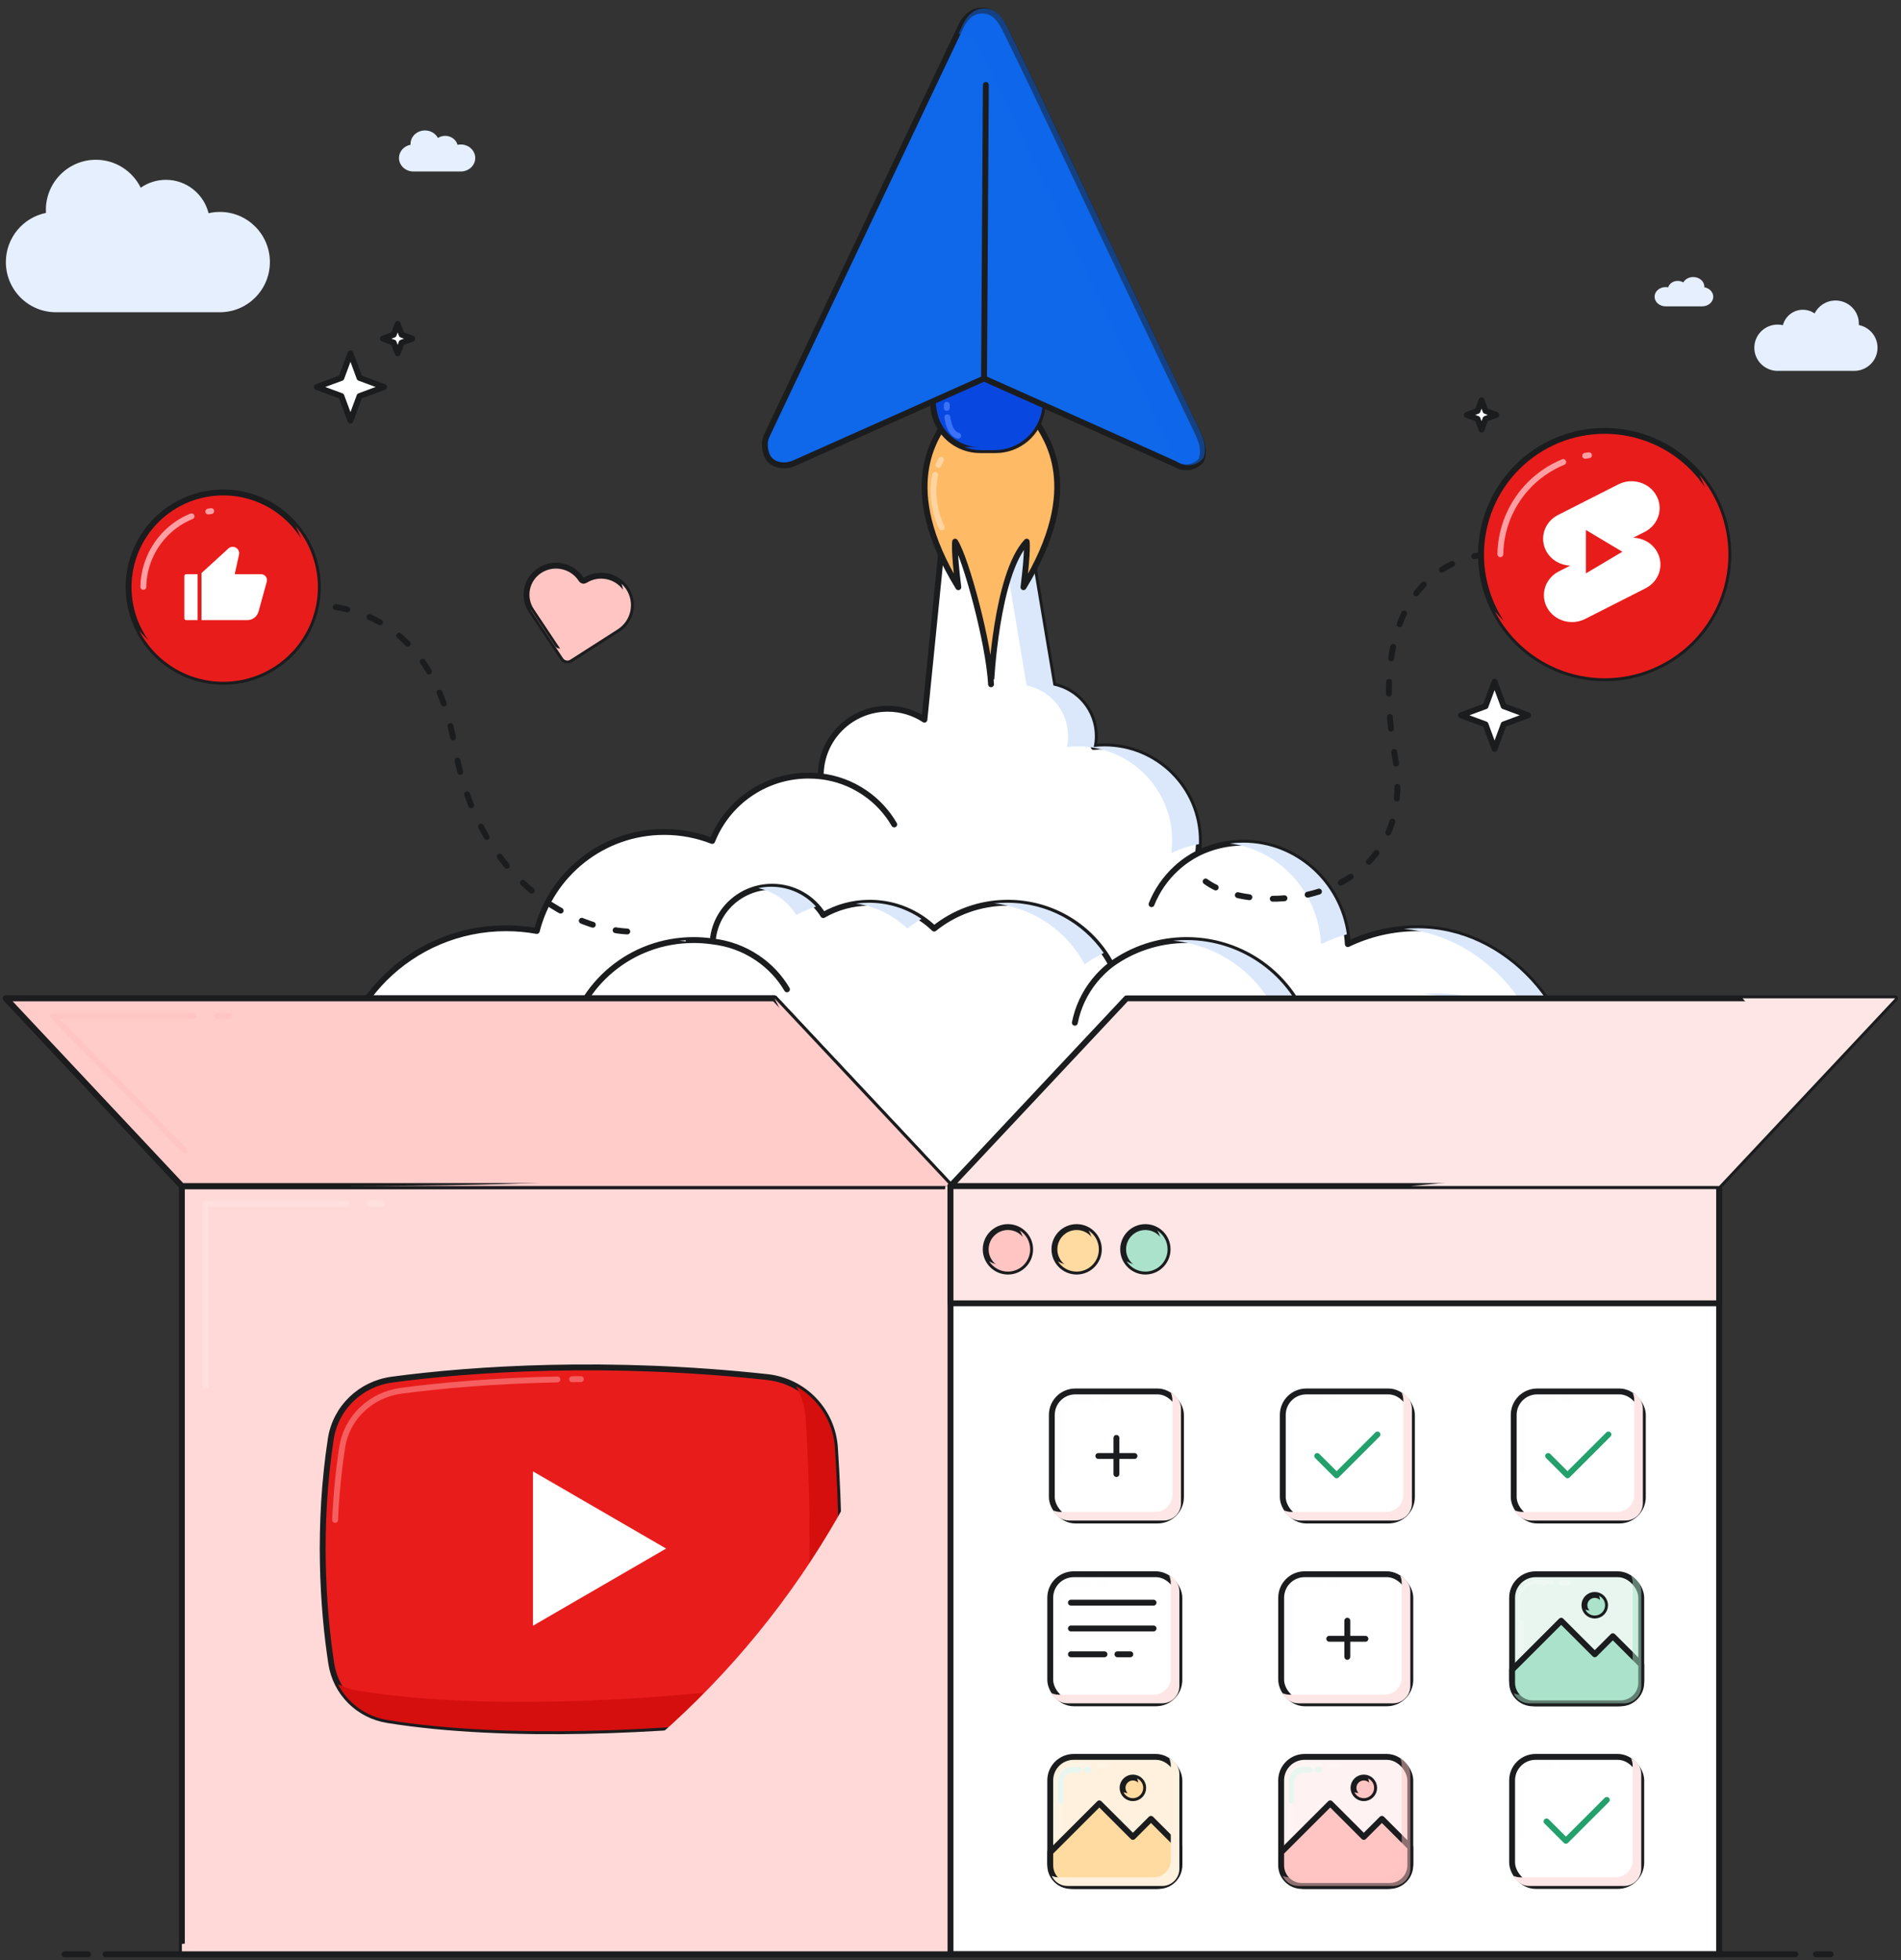 <?xml version="1.0" encoding="UTF-8"?>
<svg xmlns="http://www.w3.org/2000/svg" width="324" height="334" viewBox="0 0 324 334" fill="none">
  <rect x="0" y="0" width="324" height="334" fill="#333333" stroke="none"/>
  <path d="M157.554 122.627L163.243 65.891H171.03L179.538 116.804C183.57 117.617 186.605 121.171 186.605 125.431C186.605 126.066 186.537 126.686 186.409 127.283C187.014 127.214 187.629 127.178 188.252 127.178C197.14 127.178 204.345 134.364 204.345 143.229C204.345 143.957 204.297 144.674 204.202 145.377C206.537 144.229 209.153 143.586 211.916 143.586C221.451 143.586 229.237 151.244 229.716 160.875C233.316 159.141 237.355 158.17 241.621 158.17C256.764 158.17 268.996 172.236 268.996 187.338H162.996H56.996C56.996 171.229 70.091 158.17 86.244 158.17C88.034 158.17 89.786 158.33 91.487 158.637C93.929 148.942 102.727 141.763 113.206 141.763C116.092 141.763 118.85 142.307 121.383 143.298C123.968 136.776 130.346 132.162 137.805 132.162C138.508 132.162 139.201 132.203 139.882 132.283C139.881 132.242 139.881 132.202 139.881 132.161C139.881 125.87 144.994 120.771 151.302 120.771C153.61 120.771 155.758 121.453 157.554 122.627Z" fill="white"></path>
  <path d="M204.202 145.377C204.297 144.674 204.345 143.957 204.345 143.229C204.345 134.364 197.14 127.178 188.252 127.178C187.629 127.178 187.014 127.214 186.409 127.283C186.537 126.686 186.605 126.066 186.605 125.431C186.605 121.171 183.57 117.617 179.538 116.804L171.03 65.891H163.243L157.554 122.627C155.758 121.453 153.61 120.771 151.302 120.771C144.994 120.771 139.881 125.87 139.881 132.161C139.881 132.202 139.881 132.242 139.882 132.283M204.202 145.377C206.537 144.229 209.153 143.586 211.916 143.586C221.451 143.586 229.237 151.244 229.716 160.875C233.316 159.141 237.355 158.17 241.621 158.17C256.764 158.17 268.996 172.236 268.996 187.338H162.996H56.996C56.996 171.229 70.091 158.17 86.244 158.17C88.034 158.17 89.786 158.33 91.487 158.637C93.929 148.942 102.727 141.763 113.206 141.763C116.092 141.763 118.85 142.307 121.383 143.298C123.968 136.776 130.346 132.162 137.805 132.162C138.508 132.162 139.201 132.203 139.882 132.283M204.202 145.377C202.869 146.056 201.606 146.926 200.453 147.989C198.555 149.739 197.157 151.827 196.265 154.074M139.882 132.283C142.486 132.582 145.057 133.499 147.372 135.076C149.507 136.531 151.196 138.392 152.408 140.485" stroke="#1B1C1E" stroke-linecap="round" stroke-linejoin="round"></path>
  <g style="mix-blend-mode:multiply">
    <path d="M166.461 65.891L174.97 116.804C179.001 117.617 182.036 121.171 182.036 125.431C182.036 126.066 181.968 126.686 181.84 127.283C182.445 127.214 183.06 127.178 183.683 127.178C192.571 127.178 199.776 134.364 199.776 143.229C199.776 143.957 199.728 144.674 199.633 145.377C201.1 144.656 202.678 144.134 204.334 143.845C204.341 143.641 204.345 143.435 204.345 143.229C204.345 134.364 197.14 127.178 188.252 127.178C187.629 127.178 187.014 127.214 186.409 127.283C186.537 126.686 186.605 126.066 186.605 125.431C186.605 121.171 183.57 117.617 179.539 116.804L171.03 65.891H166.461Z" fill="#DBE8FC"></path>
    <path d="M209.632 143.734C218.098 144.842 224.707 152.026 225.147 160.875C226.554 160.197 228.029 159.636 229.558 159.204C228.319 150.373 220.893 143.586 211.916 143.586C211.142 143.586 210.38 143.636 209.632 143.734Z" fill="#DBE8FC"></path>
    <path d="M239.259 158.27C253.366 159.553 264.427 172.977 264.427 187.338H268.996C268.996 172.236 256.764 158.17 241.621 158.17C240.825 158.17 240.037 158.204 239.259 158.27Z" fill="#DBE8FC"></path>
  </g>
  <path d="M124.359 163.144C126.697 160.617 130.042 159.035 133.756 159.035C139.212 159.035 143.87 162.448 145.71 167.253" stroke="#1B1C1E"></path>
  <path d="M168.908 116.596V116.593L168.908 116.592C168.917 116.404 169.766 97.897 174.988 92.294C174.988 92.294 175.221 93.787 174.437 100.055C185.02 82.82 178.004 74.385 176.771 72.074H161.002C159.769 74.385 152.753 82.82 163.336 100.055C162.553 93.787 162.785 92.294 162.785 92.294C164.643 95.184 168.563 109.677 168.908 116.596Z" fill="#FFBA66"></path>
  <path d="M168.908 116.596V116.593C168.908 116.596 169.739 97.926 174.988 92.294C174.988 92.294 175.221 93.787 174.437 100.055C185.02 82.82 178.004 74.385 176.771 72.074H161.002C159.769 74.385 152.753 82.82 163.336 100.055C162.553 93.787 162.785 92.294 162.785 92.294C164.643 95.184 168.563 109.677 168.908 116.596ZM168.908 116.596L168.908 116.594M168.908 116.596V116.599L168.908 116.597" stroke="#1B1C1E" stroke-linejoin="round"></path>
  <path d="M160.504 89.87C159.666 88.207 158.544 84.515 159.394 80.915M160.392 78.345C160.229 78.633 160.084 78.925 159.956 79.22" stroke="#FFD4A0" stroke-linecap="round" stroke-linejoin="round"></path>
  <g style="mix-blend-mode:multiply">
    <path d="M162.963 71.121C161.896 73.119 159.892 78.554 162.771 84.308C166.371 91.501 167.97 95.897 168.37 100.293C168.77 95.897 170.369 91.501 173.968 84.308C176.848 78.554 174.844 73.119 173.777 71.121H162.963Z" fill="#FFBA66" fill-opacity="0.5"></path>
  </g>
  <g style="mix-blend-mode:multiply">
    <path d="M164.719 71.119C164.07 72.335 163.21 75.643 164.962 79.145C167.152 83.522 168.126 86.198 168.369 88.873C168.613 86.198 169.586 83.522 171.776 79.145C173.529 75.643 172.669 72.335 172.02 71.119H164.719Z" fill="#FFBA66" fill-opacity="0.5"></path>
  </g>
  <path d="M158.32 64.031H178.418L177.608 69.817C177.056 73.768 173.674 76.707 169.683 76.707H167.056C163.064 76.707 159.682 73.768 159.13 69.817L158.32 64.031Z" fill="#0848E0" stroke="#1B1C1E"></path>
  <g style="mix-blend-mode:multiply">
    <path d="M164.327 76.169C165.24 76.516 166.228 76.705 167.255 76.705L169.484 76.705C173.59 76.705 177.068 73.682 177.637 69.618L178.419 64.029L175.243 64.029L174.536 69.082C173.968 73.145 170.489 76.169 166.384 76.169L164.327 76.169Z" fill="#0848E0"></path>
  </g>
  <path d="M161.376 68.977C161.367 69.139 161.361 69.321 161.36 69.515M163.316 74.24C162.177 73.955 161.663 72.514 161.465 71.104" stroke="#3A72F8" stroke-linecap="round"></path>
  <path d="M167.717 64.499L135.419 78.899C133.586 79.732 131.236 79.258 130.62 77.34C130.231 76.127 130.291 75.08 130.683 74.243C141.73 50.908 152.802 27.582 163.751 4.536C164.365 3.242 165.383 2.061 166.801 1.85C169.95 1.38 170.945 4.274 172.087 6.534C176.996 16.514 181.685 26.629 186.467 36.685C192.19 48.73 197.922 60.801 203.687 72.787C204.569 74.632 205.468 76.342 204.774 78.389C204.271 79.017 203.557 79.44 202.764 79.581C201.972 79.722 201.155 79.572 200.464 79.157C190.159 74.497 178.125 69.148 167.717 64.499Z" fill="#0F67EA"></path>
  <path d="M168.024 14.47L167.717 64.499M167.717 64.499L135.419 78.899C133.586 79.732 131.236 79.258 130.62 77.34C130.231 76.127 130.291 75.08 130.683 74.243C141.73 50.908 152.802 27.582 163.751 4.536C164.365 3.242 165.383 2.061 166.801 1.85C169.95 1.38 170.945 4.274 172.087 6.534C176.996 16.514 181.685 26.629 186.467 36.685C192.19 48.73 197.922 60.801 203.687 72.787C204.569 74.632 205.468 76.342 204.774 78.389C204.271 79.017 203.557 79.44 202.764 79.581C201.972 79.722 201.155 79.572 200.464 79.157C190.159 74.497 178.125 69.148 167.717 64.499Z" stroke="#1B1C1E" stroke-linecap="round" stroke-linejoin="round"></path>
  <g style="mix-blend-mode:screen">
    <path d="M159.161 20.783L158.025 23.16M135.879 69.53L155.186 29.105" stroke="#0F67EA" stroke-opacity="0.8" stroke-linecap="round" stroke-linejoin="round"></path>
  </g>
  <g style="mix-blend-mode:multiply">
    <path d="M163.357 5.759C165.792 5.673 166.813 7.782 167.764 9.747C167.886 10 168.007 10.249 168.13 10.492C171.571 17.489 174.905 24.553 178.238 31.616C179.659 34.627 181.08 37.638 182.509 40.643L183.306 42.319C188.764 53.808 194.231 65.315 199.729 76.745C199.769 76.827 199.808 76.909 199.847 76.991C200.126 77.572 200.399 78.141 200.616 78.715C200.684 78.745 200.751 78.776 200.818 78.806C201.509 79.221 202.326 79.371 203.118 79.23C203.91 79.089 204.625 78.666 205.128 78.039C205.79 76.082 205 74.434 204.159 72.682C204.12 72.6 204.08 72.518 204.041 72.436C198.543 61.006 193.076 49.5 187.618 38.011L186.821 36.334C185.392 33.329 183.971 30.318 182.55 27.308C179.217 20.244 175.883 13.181 172.441 6.184C172.319 5.941 172.198 5.691 172.075 5.439C171.06 3.341 169.966 1.079 167.155 1.499C165.737 1.71 164.719 2.891 164.104 4.185C163.855 4.71 163.606 5.234 163.357 5.759Z" fill="#0F67EA" fill-opacity="0.5"></path>
  </g>
  <path d="M131.608 151.098C126.228 151.098 121.821 155.214 121.471 160.421C120.409 160.264 119.323 160.182 118.217 160.182C107.561 160.182 98.7 167.737 96.863 177.698C92.004 174.115 85.971 171.992 79.431 171.992C66.765 171.992 55.99 179.955 51.996 191.069L162.496 205.059L272.996 191.069C269.889 178.555 258.175 171.118 244.496 171.118C236.215 171.118 228.982 172.67 223.685 178.134C222.031 167.958 213.065 160.182 202.255 160.182C197.441 160.182 192.993 161.724 189.395 164.333C186.083 158.088 179.438 153.823 171.78 153.823C167.011 153.823 162.637 155.476 159.214 158.231C156.382 155.504 152.506 153.823 148.231 153.823C145.341 153.823 142.634 154.591 140.309 155.931C138.531 153.034 135.298 151.098 131.608 151.098Z" fill="white"></path>
  <path d="M121.471 160.421C121.821 155.214 126.228 151.098 131.608 151.098C135.298 151.098 138.531 153.034 140.309 155.931C142.634 154.591 145.341 153.823 148.231 153.823C152.506 153.823 156.382 155.504 159.214 158.231C162.637 155.476 167.011 153.823 171.78 153.823C179.438 153.823 186.083 158.088 189.395 164.333M121.471 160.421C120.409 160.264 119.323 160.182 118.217 160.182C107.561 160.182 98.7 167.737 96.863 177.698C92.004 174.115 85.971 171.992 79.431 171.992C66.765 171.992 55.99 179.955 51.996 191.069L162.496 205.059L272.996 191.069C269.889 178.555 258.175 171.118 244.496 171.118C236.215 171.118 228.982 172.67 223.685 178.134C222.031 167.958 213.065 160.182 202.255 160.182C197.441 160.182 192.993 161.724 189.395 164.333M121.471 160.421C124.103 160.718 126.702 161.631 129.041 163.2C131.198 164.647 132.906 166.499 134.13 168.581M189.395 164.333C188.376 165.114 187.432 166.024 186.589 167.06C184.82 169.235 183.696 171.714 183.193 174.273" stroke="#1B1C1E" stroke-linecap="round" stroke-linejoin="round"></path>
  <g style="mix-blend-mode:multiply">
    <path d="M116.885 160.212C116.529 160.23 116.176 160.257 115.825 160.292C116.175 160.327 116.523 160.37 116.869 160.421C116.873 160.351 116.879 160.281 116.885 160.212Z" fill="#DBE8FC"></path>
    <path d="M92.823 175.304C88.761 173.189 84.129 171.992 79.212 171.992C78.466 171.992 77.727 172.019 76.996 172.073C82.688 172.494 87.922 174.523 92.233 177.698C92.383 176.883 92.581 176.084 92.823 175.304Z" fill="#DBE8FC"></path>
    <path d="M268.565 191.069H272.996C269.885 178.555 258.398 169.266 244.704 169.266C243.958 169.266 243.22 169.294 242.488 169.348C255.192 170.287 265.623 179.236 268.565 191.069Z" fill="#DBE8FC"></path>
    <path d="M222.851 174.95C220.027 166.38 211.837 160.182 202.175 160.182C201.427 160.182 200.688 160.219 199.959 160.292C209.771 161.268 217.656 168.661 219.198 178.134C220.322 176.976 221.544 175.91 222.851 174.95Z" fill="#DBE8FC"></path>
    <path d="M188.116 162.387C184.541 157.219 178.507 153.823 171.665 153.823C170.916 153.823 170.177 153.864 169.45 153.943C176.169 154.675 181.877 158.698 184.869 164.333C185.887 163.596 186.973 162.944 188.116 162.387Z" fill="#DBE8FC"></path>
    <path d="M157.05 156.577C154.508 154.841 151.42 153.823 148.09 153.823C147.338 153.823 146.598 153.875 145.874 153.975C149.27 154.446 152.317 155.983 154.654 158.231C155.408 157.624 156.209 157.071 157.05 156.577Z" fill="#DBE8FC"></path>
    <path d="M139.082 154.488C137.899 154.842 136.774 155.328 135.728 155.931C134.314 153.631 131.982 151.936 129.232 151.336C129.946 151.18 130.687 151.098 131.448 151.098C134.488 151.098 137.218 152.409 139.082 154.488Z" fill="#DBE8FC"></path>
  </g>
  <path d="M106.91 158.722C98.854 158.331 81.686 151.438 77.46 126.992C73.235 102.546 54.992 101.544 46.399 104.098" stroke="#1B1C1E" stroke-linecap="round" stroke-linejoin="round" stroke-dasharray="2 4"></path>
  <path d="M59.731 60.215L61.279 64.395L65.462 65.942L61.279 67.488L59.731 71.668L58.183 67.488L54 65.942L58.183 64.395L59.731 60.215Z" fill="white" stroke="#1B1C1E" stroke-linecap="round" stroke-linejoin="round"></path>
  <path d="M254.731 116.158L256.279 120.338L260.462 121.885L256.279 123.432L254.731 127.612L253.183 123.432L249 121.885L253.183 120.338L254.731 116.158Z" fill="white" stroke="#1B1C1E" stroke-linecap="round" stroke-linejoin="round"></path>
  <path d="M67.777 55.201L68.454 57.03L70.284 57.707L68.454 58.383L67.777 60.212L67.1 58.383L65.269 57.707L67.1 57.03L67.777 55.201Z" fill="white" stroke="#1B1C1E" stroke-linecap="round" stroke-linejoin="round"></path>
  <path d="M252.508 68.193L251.831 70.022L250.001 70.699L251.831 71.376L252.508 73.204L253.186 71.376L255.016 70.699L253.186 70.022L252.508 68.193Z" fill="white" stroke="#1B1C1E" stroke-linecap="round" stroke-linejoin="round"></path>
  <path d="M205.485 150.202C214.186 156.597 242.052 153.941 237.723 128.768C231.763 94.116 254.225 94.388 254.225 94.388" stroke="#1B1C1E" stroke-linecap="round" stroke-linejoin="round" stroke-dasharray="2 4"></path>
  <rect x="31" y="202.096" width="131" height="130.906" fill="#FFD9D8" stroke="#1B1C1E" stroke-linejoin="round"></rect>
  <path d="M130.753 234.649C103.629 231.708 80.504 233.238 66.797 235.087C61.449 235.808 57.194 239.868 56.376 245.202C54.104 260.015 55.014 274.081 56.463 283.471C57.233 288.456 61.093 292.298 66.073 293.097C86.679 296.406 113.632 294.8 131.312 292.792C137.332 292.108 142.077 287.408 142.508 281.364C143.343 269.657 142.955 256.563 142.306 246.694C141.891 240.387 137.037 235.33 130.753 234.649Z" fill="#E91C1C" stroke="#1B1C1E" stroke-linecap="round" stroke-linejoin="round"></path>
  <path d="M99.001 235.004C98.498 235.007 97.998 235.011 97.501 235.016M95.001 235.054C84.221 235.268 75.112 236.087 68.369 236.985C63.215 237.671 59.115 241.531 58.327 246.604C57.67 250.834 57.289 255 57.115 259" stroke="#F55F5F" stroke-linecap="round" stroke-linejoin="round"></path>
  <g style="mix-blend-mode:multiply">
    <path fill-rule="evenodd" clip-rule="evenodd" d="M57.586 286.962C58.658 287.51 59.83 287.899 61.072 288.098C81.679 291.407 108.632 289.801 126.311 287.793C132.331 287.109 137.076 282.409 137.507 276.365C138.343 264.658 137.954 251.564 137.305 241.695C137.175 239.714 136.607 237.856 135.694 236.219C139.437 238.306 142.009 242.18 142.305 246.695C142.954 256.564 143.343 269.658 142.507 281.365C142.076 287.409 137.331 292.109 131.311 292.793C113.632 294.801 86.679 296.407 66.072 293.098C62.335 292.498 59.229 290.185 57.586 286.962Z" fill="#D50E0E"></path>
  </g>
  <path d="M90.834 250.715V277.024L113.532 263.87L90.834 250.715Z" fill="white"></path>
  <path d="M1 170.119H132L162 202.096H31L1 170.119Z" fill="#D9D9D9" stroke="#1B1C1E" stroke-linejoin="round"></path>
  <path d="M1 170.119H132L162 202.096H31L1 170.119Z" fill="#FFC5C3" stroke="#1B1C1E" stroke-linejoin="round"></path>
  <path d="M1 170.119H132L162 202.096H31L1 170.119Z" fill="#FFCCCA" stroke="#1B1C1E" stroke-linejoin="round"></path>
  <path d="M31.5 196.101L9 173.117H33M39 173.117H37" stroke="#FFC5C3" stroke-linecap="round" stroke-linejoin="round"></path>
  <g style="mix-blend-mode:multiply">
    <path d="M31 331.244V333.004H162V202.098H161.133C153.701 270.233 99.322 324.276 31 331.244Z" fill="#FFD9D8"></path>
  </g>
  <path d="M35 236.074V205.096H59M65 205.096H63" stroke="#FFE0DF" stroke-linecap="round" stroke-linejoin="round"></path>
  <g style="mix-blend-mode:multiply">
    <path d="M59.352 202.096H162.001L132.001 170.12L131.999 170.119C147.343 199.468 121.486 201.934 59.352 202.096Z" fill="#FFCCCA"></path>
  </g>
  <rect width="131" height="130.906" transform="matrix(-1 0 0 1 293 202.096)" fill="white" stroke="#1B1C1E" stroke-linejoin="round"></rect>
  <rect width="131" height="19.986" transform="matrix(-1 0 0 1 293 202.096)" fill="#FFE6E6" stroke="#1B1C1E" stroke-linejoin="round"></rect>
  <ellipse cx="171.788" cy="212.883" rx="3.788" ry="3.793" fill="#FFC5C3" stroke="#1B1C1E"></ellipse>
  <g style="mix-blend-mode:overlay">
    <path d="M169.164 212.974C169.164 211.985 169.691 211.12 170.48 210.644M171.878 210.256C171.829 210.256 171.779 210.257 171.73 210.26" stroke="#FFC5C3" stroke-linecap="round"></path>
  </g>
  <g style="mix-blend-mode:color-burn">
    <path d="M170.624 215.512C172.716 215.512 174.412 213.814 174.412 211.719C174.412 210.97 174.195 210.272 173.821 209.684C174.875 210.357 175.575 211.539 175.575 212.884C175.575 214.979 173.879 216.678 171.787 216.678C170.443 216.678 169.262 215.977 168.59 214.92C169.177 215.295 169.875 215.512 170.624 215.512Z" fill="#FFC5C3"></path>
  </g>
  <ellipse cx="183.499" cy="212.883" rx="3.788" ry="3.793" fill="#FFDAA1" stroke="#1B1C1E"></ellipse>
  <g style="mix-blend-mode:overlay">
    <path d="M180.875 212.974C180.875 211.985 181.402 211.12 182.19 210.644M183.589 210.256C183.54 210.256 183.49 210.257 183.441 210.26" stroke="#FFDAA1" stroke-linecap="round"></path>
  </g>
  <g style="mix-blend-mode:color-burn">
    <path d="M182.335 215.512C184.427 215.512 186.123 213.814 186.123 211.719C186.123 210.97 185.906 210.272 185.532 209.684C186.586 210.357 187.286 211.539 187.286 212.884C187.286 214.979 185.59 216.678 183.498 216.678C182.154 216.678 180.973 215.977 180.301 214.92C180.888 215.295 181.586 215.512 182.335 215.512Z" fill="#FFDAA1"></path>
  </g>
  <ellipse cx="195.214" cy="212.883" rx="3.788" ry="3.793" fill="#AAE2CB" stroke="#1B1C1E"></ellipse>
  <g style="mix-blend-mode:overlay">
    <path d="M192.59 212.974C192.59 211.985 193.117 211.12 193.905 210.644M195.304 210.256C195.255 210.256 195.205 210.257 195.156 210.26" stroke="#AAE2CB" stroke-linecap="round"></path>
  </g>
  <g style="mix-blend-mode:color-burn">
    <path d="M194.05 215.512C196.142 215.512 197.838 213.814 197.838 211.719C197.838 210.97 197.621 210.272 197.246 209.684C198.301 210.357 199.001 211.539 199.001 212.884C199.001 214.979 197.305 216.678 195.213 216.678C193.869 216.678 192.688 215.977 192.016 214.92C192.603 215.295 193.301 215.512 194.05 215.512Z" fill="#AAE2CB"></path>
  </g>
  <path d="M323 170.117H192L162 202.094H293L323 170.117Z" fill="#FFE6E6" stroke="#1B1C1E" stroke-linejoin="round"></path>
  <g style="mix-blend-mode:multiply">
    <path fill-rule="evenodd" clip-rule="evenodd" d="M297.001 170.117C304.834 178.445 304.501 196.498 240.501 202.094L293 202.094L323 170.117H297.001Z" fill="#FFE6E6"></path>
  </g>
  <path fill-rule="evenodd" clip-rule="evenodd" d="M264.703 272.897C263.385 273.074 262.351 274.092 262.173 275.384C262.13 275.701 262.13 280.514 262.173 280.83C262.261 281.47 262.55 282.042 263.016 282.497C263.48 282.95 264.07 283.234 264.724 283.319C265.048 283.362 269.98 283.362 270.304 283.319C271.638 283.145 272.676 282.132 272.855 280.83C272.898 280.514 272.898 275.701 272.855 275.384C272.676 274.082 271.638 273.069 270.304 272.895C269.993 272.854 265.005 272.856 264.703 272.897ZM270.077 273.808C270.591 273.855 271.011 274.048 271.356 274.394C271.692 274.732 271.872 275.12 271.92 275.605C271.948 275.899 271.948 280.315 271.92 280.609C271.872 281.095 271.692 281.482 271.356 281.82C271.011 282.166 270.591 282.359 270.077 282.407C269.776 282.435 265.251 282.435 264.95 282.407C264.437 282.359 264.017 282.166 263.672 281.82C263.336 281.482 263.156 281.095 263.108 280.609C263.08 280.315 263.08 275.899 263.108 275.605C263.157 275.105 263.355 274.694 263.709 274.358C264.043 274.041 264.458 273.852 264.912 273.809C265.178 273.784 269.808 273.783 270.077 273.808ZM270.143 274.669C269.986 274.728 269.841 274.864 269.768 275.019C269.566 275.454 269.875 275.948 270.366 275.974C270.602 275.987 270.844 275.869 270.974 275.676C271.059 275.552 271.089 275.446 271.087 275.276C271.083 274.82 270.589 274.502 270.143 274.669ZM267.136 275.436C266.529 275.519 265.998 275.777 265.562 276.202C265.093 276.66 264.833 277.201 264.762 277.867C264.695 278.505 264.902 279.215 265.308 279.735C265.431 279.892 265.685 280.14 265.846 280.26C266.378 280.656 267.106 280.859 267.76 280.792C268.442 280.724 268.996 280.47 269.466 280.012C269.935 279.554 270.195 279.013 270.265 278.348C270.321 277.823 270.19 277.237 269.912 276.766C269.35 275.812 268.248 275.284 267.136 275.436ZM267.934 276.388C268.586 276.54 269.12 277.061 269.275 277.698C269.333 277.935 269.333 278.279 269.275 278.517C269.151 279.024 268.788 279.465 268.304 279.694C268.041 279.818 267.817 279.868 267.514 279.868C267.211 279.868 266.987 279.818 266.724 279.694C266.24 279.465 265.876 279.024 265.752 278.517C265.694 278.279 265.694 277.935 265.752 277.698C265.907 277.066 266.439 276.543 267.084 276.389C267.32 276.333 267.694 276.332 267.934 276.388Z" fill="white"></path>
  <g style="mix-blend-mode:overlay">
    <path d="M266.071 268.219H264.935M257.738 280.393V271.219C257.738 269.562 259.081 268.219 260.738 268.219H263.041" stroke="#FBFBFB" stroke-opacity="0.3" stroke-linecap="round" stroke-linejoin="round"></path>
  </g>
  <rect x="257.719" y="268.25" width="22.011" height="21.995" rx="4" fill="#E9F6F0" stroke="#1B1C1E"></rect>
  <path d="M261.24 290.245H276.208C278.153 290.245 279.729 288.669 279.729 286.726V283.646L274.887 278.807L271.806 281.887L266.083 276.168L257.719 284.526V286.726C257.719 288.669 259.295 290.245 261.24 290.245Z" fill="#AAE2CB" stroke="#1B1C1E" stroke-linejoin="round"></path>
  <g style="mix-blend-mode:overlay">
    <path d="M267.258 269.715H266.158M259.188 281.445V272.715C259.188 271.058 260.531 269.715 262.188 269.715H264.323" stroke="#FBFBFB" stroke-opacity="0.3" stroke-linecap="round" stroke-linejoin="round"></path>
  </g>
  <g style="mix-blend-mode:multiply">
    <path d="M257.977 288.518C258.437 289.536 259.462 290.244 260.652 290.244H276.793C278.414 290.244 279.728 288.931 279.728 287.311V271.181C279.728 269.992 279.019 268.968 278.001 268.508C278.168 268.876 278.26 269.285 278.26 269.715V285.845C278.26 287.464 276.947 288.777 275.326 288.777H259.185C258.754 288.777 258.345 288.685 257.977 288.518Z" fill="#AAE2CB" fill-opacity="0.5"></path>
  </g>
  <ellipse cx="271.804" cy="273.529" rx="1.761" ry="1.76" fill="#AAE2CB" stroke="#1B1C1E"></ellipse>
  <g style="mix-blend-mode:multiply">
    <path d="M270.924 274.408C271.897 274.408 272.685 273.62 272.685 272.648C272.685 272.39 272.629 272.145 272.529 271.924C273.14 272.2 273.565 272.814 273.565 273.528C273.565 274.5 272.777 275.288 271.804 275.288C271.09 275.288 270.476 274.863 270.199 274.252C270.42 274.352 270.666 274.408 270.924 274.408Z" fill="#AAE2CB"></path>
  </g>
  <g style="mix-blend-mode:overlay">
    <path d="M264.323 270.447H263.883M259.48 275.726V272.447C259.48 271.343 260.376 270.447 261.48 270.447H262.562" stroke="#E9F6F0" stroke-linecap="round" stroke-linejoin="round"></path>
  </g>
  <rect x="218.355" y="299.369" width="22.011" height="21.995" rx="4" fill="#FFF2F2" stroke="#1B1C1E"></rect>
  <path d="M221.877 321.364H236.844C238.789 321.364 240.366 319.788 240.366 317.845V314.765L235.524 309.926L232.442 313.006L226.72 307.287L218.355 315.645V317.845C218.355 319.788 219.932 321.364 221.877 321.364Z" fill="#FFC5C3" stroke="#1B1C1E" stroke-linejoin="round"></path>
  <g style="mix-blend-mode:overlay">
    <path d="M227.891 300.834H226.79M219.82 312.565V303.834C219.82 302.177 221.163 300.834 222.82 300.834H224.956" stroke="#FBFBFB" stroke-opacity="0.3" stroke-linecap="round" stroke-linejoin="round"></path>
  </g>
  <g style="mix-blend-mode:multiply">
    <path d="M218.617 319.639C219.078 320.657 220.102 321.365 221.293 321.365H237.434C239.055 321.365 240.368 320.052 240.368 318.432V302.302C240.368 301.113 239.66 300.089 238.642 299.629C238.808 299.997 238.901 300.406 238.901 300.836V316.966C238.901 318.585 237.587 319.898 235.966 319.898H219.825C219.395 319.898 218.986 319.806 218.617 319.639Z" fill="#FFC5C3" fill-opacity="0.5"></path>
  </g>
  <ellipse cx="232.444" cy="304.648" rx="1.761" ry="1.76" fill="#FFC5C3" stroke="#1B1C1E"></ellipse>
  <g style="mix-blend-mode:multiply">
    <path d="M231.561 305.527C232.533 305.527 233.322 304.739 233.322 303.767C233.322 303.509 233.266 303.264 233.166 303.043C233.777 303.319 234.202 303.933 234.202 304.647C234.202 305.619 233.414 306.407 232.441 306.407C231.727 306.407 231.112 305.982 230.836 305.371C231.057 305.471 231.302 305.527 231.561 305.527Z" fill="#FFC5C3"></path>
  </g>
  <g style="mix-blend-mode:overlay">
    <path d="M224.96 301.57H224.519M220.117 306.849V303.57C220.117 302.466 221.013 301.57 222.117 301.57H223.199" stroke="#E9F6F0" stroke-linecap="round" stroke-linejoin="round"></path>
  </g>
  <rect x="179" y="299.369" width="22.011" height="21.995" rx="4" fill="#FFF1DD" stroke="#1B1C1E"></rect>
  <path d="M182.522 321.364H197.489C199.434 321.364 201.011 319.788 201.011 317.845V314.765L196.168 309.926L193.087 313.006L187.364 307.287L179 315.645V317.845C179 319.788 180.577 321.364 182.522 321.364Z" fill="#FFDAA1" stroke="#1B1C1E" stroke-linejoin="round"></path>
  <g style="mix-blend-mode:overlay">
    <path d="M188.539 300.836H187.439M180.469 312.567V303.836C180.469 302.179 181.812 300.836 183.469 300.836H185.605" stroke="#FBFBFB" stroke-opacity="0.3" stroke-linecap="round" stroke-linejoin="round"></path>
  </g>
  <g style="mix-blend-mode:multiply">
    <path d="M179.258 319.639C179.718 320.657 180.743 321.365 181.933 321.365H198.074C199.695 321.365 201.009 320.052 201.009 318.432V302.302C201.009 301.113 200.301 300.089 199.282 299.629C199.449 299.997 199.542 300.406 199.542 300.836V316.966C199.542 318.585 198.228 319.898 196.607 319.898H180.466C180.035 319.898 179.626 319.806 179.258 319.639Z" fill="#FFF1DD"></path>
  </g>
  <ellipse cx="193.085" cy="304.648" rx="1.761" ry="1.76" fill="#FFDAA1" stroke="#1B1C1E"></ellipse>
  <g style="mix-blend-mode:multiply">
    <path d="M192.205 305.527C193.178 305.527 193.966 304.739 193.966 303.767C193.966 303.509 193.91 303.264 193.811 303.043C194.421 303.319 194.847 303.933 194.847 304.647C194.847 305.619 194.058 306.407 193.086 306.407C192.372 306.407 191.757 305.982 191.48 305.371C191.702 305.471 191.947 305.527 192.205 305.527Z" fill="#FFDAA1"></path>
  </g>
  <g style="mix-blend-mode:overlay">
    <path d="M185.604 301.57H185.164M180.762 306.849V303.57C180.762 302.466 181.657 301.57 182.762 301.57H183.843" stroke="#E9F6F0" stroke-linecap="round" stroke-linejoin="round"></path>
  </g>
  <rect x="179" y="268.248" width="22.011" height="21.995" rx="4" fill="white" stroke="#1B1C1E"></rect>
  <g style="mix-blend-mode:overlay">
    <path d="M188.539 269.713H187.439M180.469 281.444V272.713C180.469 271.056 181.812 269.713 183.469 269.713H185.605" stroke="#FBFBFB" stroke-opacity="0.3" stroke-linecap="round" stroke-linejoin="round"></path>
  </g>
  <g style="mix-blend-mode:multiply">
    <path d="M179.258 288.516C179.718 289.534 180.743 290.242 181.933 290.242H198.074C199.695 290.242 201.009 288.929 201.009 287.309V271.179C201.009 269.99 200.301 268.966 199.282 268.506C199.449 268.874 199.542 269.283 199.542 269.713V285.843C199.542 287.462 198.228 288.775 196.607 288.775H180.466C180.035 288.775 179.626 288.683 179.258 288.516Z" fill="#FFE6E6"></path>
  </g>
  <path d="M182.523 273.088H196.61M182.523 277.487H196.61M182.523 281.886H188.246M190.447 281.886H192.648" stroke="#1B1C1E" stroke-linecap="round" stroke-linejoin="round"></path>
  <rect x="257.719" y="299.369" width="22.011" height="21.995" rx="4" fill="white" stroke="#1B1C1E"></rect>
  <path d="M263.59 310.365L266.891 313.664L273.861 306.699" stroke="#23A06C" stroke-linecap="round" stroke-linejoin="round"></path>
  <g style="mix-blend-mode:overlay">
    <path d="M267.258 300.834H266.158M259.188 312.565V303.834C259.188 302.177 260.531 300.834 262.188 300.834H264.323" stroke="#FBFBFB" stroke-opacity="0.3" stroke-linecap="round" stroke-linejoin="round"></path>
  </g>
  <g style="mix-blend-mode:multiply">
    <path d="M257.977 319.639C258.437 320.657 259.462 321.365 260.652 321.365H276.793C278.414 321.365 279.728 320.052 279.728 318.432V302.302C279.728 301.113 279.019 300.089 278.001 299.629C278.168 299.997 278.26 300.406 278.26 300.836V316.966C278.26 318.585 276.947 319.898 275.326 319.898H259.185C258.754 319.898 258.345 319.806 257.977 319.639Z" fill="#FFE6E6"></path>
  </g>
  <rect x="218.359" y="268.246" width="22.011" height="21.995" rx="4" fill="white" stroke="#1B1C1E"></rect>
  <path d="M229.633 276.164L229.633 282.323" stroke="#1B1C1E" stroke-linecap="round" stroke-linejoin="round"></path>
  <path d="M232.715 279.244L226.552 279.244" stroke="#1B1C1E" stroke-linecap="round" stroke-linejoin="round"></path>
  <g style="mix-blend-mode:overlay">
    <path d="M227.899 269.711H226.798M219.828 281.442V272.711C219.828 271.054 221.171 269.711 222.828 269.711H224.964" stroke="#FBFBFB" stroke-opacity="0.3" stroke-linecap="round" stroke-linejoin="round"></path>
  </g>
  <g style="mix-blend-mode:multiply">
    <path d="M218.617 288.514C219.078 289.532 220.102 290.24 221.293 290.24H237.434C239.055 290.24 240.368 288.927 240.368 287.307V271.177C240.368 269.988 239.66 268.964 238.642 268.504C238.808 268.872 238.901 269.281 238.901 269.711V285.841C238.901 287.46 237.587 288.773 235.966 288.773H219.825C219.395 288.773 218.986 288.681 218.617 288.514Z" fill="#FFE6E6"></path>
  </g>
  <rect x="179.27" y="237.1" width="22.011" height="21.995" rx="4" fill="white" stroke="#1B1C1E"></rect>
  <path d="M190.277 245.016L190.277 251.174" stroke="#1B1C1E" stroke-linecap="round" stroke-linejoin="round"></path>
  <path d="M193.359 248.096L187.196 248.096" stroke="#1B1C1E" stroke-linecap="round" stroke-linejoin="round"></path>
  <g style="mix-blend-mode:overlay">
    <path d="M188.805 238.564H187.704M180.734 250.295V241.564C180.734 239.908 182.078 238.564 183.734 238.564H185.87" stroke="#FBFBFB" stroke-opacity="0.3" stroke-linecap="round" stroke-linejoin="round"></path>
  </g>
  <g style="mix-blend-mode:multiply">
    <path d="M179.531 257.368C179.992 258.385 181.016 259.093 182.207 259.093H198.348C199.969 259.093 201.283 257.78 201.283 256.16V240.031C201.283 238.842 200.574 237.818 199.556 237.357C199.722 237.726 199.815 238.134 199.815 238.565V254.694C199.815 256.314 198.501 257.627 196.88 257.627H180.739C180.309 257.627 179.9 257.534 179.531 257.368Z" fill="#FFE6E6"></path>
  </g>
  <rect x="218.633" y="237.1" width="22.011" height="21.995" rx="4" fill="white" stroke="#1B1C1E"></rect>
  <path d="M224.504 248.096L227.806 251.395L234.776 244.43" stroke="#23A06C" stroke-linecap="round" stroke-linejoin="round"></path>
  <g style="mix-blend-mode:overlay">
    <path d="M228.172 238.564H227.072M220.102 250.295V241.564C220.102 239.908 221.445 238.564 223.102 238.564H225.237" stroke="#FBFBFB" stroke-opacity="0.3" stroke-linecap="round" stroke-linejoin="round"></path>
  </g>
  <g style="mix-blend-mode:multiply">
    <path d="M218.891 257.368C219.351 258.385 220.376 259.093 221.566 259.093H237.707C239.328 259.093 240.642 257.78 240.642 256.16V240.031C240.642 238.842 239.933 237.818 238.915 237.357C239.082 237.726 239.175 238.134 239.175 238.565V254.694C239.175 256.314 237.861 257.627 236.24 257.627H220.099C219.668 257.627 219.259 257.534 218.891 257.368Z" fill="#FFE6E6"></path>
  </g>
  <rect x="257.992" y="237.1" width="22.011" height="21.995" rx="4" fill="white" stroke="#1B1C1E"></rect>
  <path d="M263.863 248.096L267.165 251.395L274.135 244.43" stroke="#23A06C" stroke-linecap="round" stroke-linejoin="round"></path>
  <g style="mix-blend-mode:overlay">
    <path d="M267.532 238.564H266.431M259.461 250.295V241.564C259.461 239.908 260.804 238.564 262.461 238.564H264.597" stroke="#FBFBFB" stroke-opacity="0.3" stroke-linecap="round" stroke-linejoin="round"></path>
  </g>
  <g style="mix-blend-mode:multiply">
    <path d="M258.25 257.368C258.71 258.385 259.735 259.093 260.925 259.093H277.067C278.687 259.093 280.001 257.78 280.001 256.16V240.031C280.001 238.842 279.293 237.818 278.275 237.357C278.441 237.726 278.534 238.134 278.534 238.565V254.694C278.534 256.314 277.22 257.627 275.599 257.627H259.458C259.027 257.627 258.618 257.534 258.25 257.368Z" fill="#FFE6E6"></path>
  </g>
  <path d="M90.571 104.066C89.035 101.76 89.681 98.68 92.015 97.186C94.349 95.692 97.486 96.351 99.022 98.658L99.099 98.773C99.231 98.972 99.499 99.028 99.7 98.899C102.034 97.406 105.171 98.065 106.707 100.371C108.243 102.677 107.597 105.758 105.263 107.251L97.275 112.363C96.816 112.657 96.206 112.529 95.904 112.075L90.886 104.541C90.885 104.54 90.885 104.54 90.886 104.54C90.886 104.54 90.886 104.54 90.886 104.539L90.571 104.066Z" fill="#FFC5C3" stroke="#1B1C1E"></path>
  <g style="mix-blend-mode:overlay">
    <path d="M92.058 102.716C91.116 101.316 91.507 99.45 92.933 98.547C93.242 98.351 93.574 98.217 93.915 98.141M95.686 98.256C95.614 98.23 95.542 98.207 95.469 98.186" stroke="#FFC5C3" stroke-linecap="round"></path>
  </g>
  <g style="mix-blend-mode:multiply">
    <path d="M90.308 103.625C90.388 103.776 90.476 103.924 90.572 104.069L90.887 104.542C90.887 104.542 90.887 104.543 90.887 104.544L95.968 112.172C96.234 112.571 96.777 112.685 97.181 112.427L105.264 107.254C107.598 105.761 108.245 102.68 106.709 100.374C106.485 100.037 106.226 99.736 105.941 99.471C106.655 101.565 105.885 103.939 103.925 105.194L95.842 110.366C95.438 110.625 94.894 110.511 94.628 110.111L90.308 103.625Z" fill="#FFC5C3"></path>
  </g>
  <path d="M11 333.004H15M18 333.004H306M312 333.004H309.5" stroke="#1B1C1E" stroke-linecap="round" stroke-linejoin="round"></path>
  <path d="M9.523 53.204C4.816 53.204 1 49.377 1 44.658C1 40.518 3.936 37.065 7.833 36.279C7.823 36.11 7.818 35.94 7.818 35.769C7.818 31.049 11.634 27.223 16.341 27.223C19.695 27.223 22.596 29.165 23.987 31.989C25.202 31.139 26.679 30.641 28.273 30.641C31.785 30.641 34.733 33.062 35.549 36.331C36.169 36.187 36.814 36.111 37.477 36.111C42.184 36.111 46 39.938 46 44.658C46 49.377 42.184 53.204 37.477 53.204H9.523Z" fill="#E5EFFD"></path>
  <path d="M316.023 63.197C318.219 63.197 320 61.43 320 59.252C320 57.341 318.63 55.748 316.811 55.385C316.816 55.307 316.818 55.228 316.818 55.15C316.818 52.971 315.037 51.205 312.841 51.205C311.276 51.205 309.922 52.102 309.273 53.405C308.706 53.013 308.016 52.783 307.273 52.783C305.634 52.783 304.258 53.9 303.877 55.409C303.588 55.343 303.287 55.307 302.977 55.307C300.781 55.307 299 57.074 299 59.252C299 61.43 300.781 63.197 302.977 63.197H316.023Z" fill="#E5EFFD"></path>
  <path d="M70.462 29.222C69.102 29.222 68 28.191 68 26.921C68 25.806 68.848 24.877 69.974 24.665C69.971 24.619 69.97 24.574 69.97 24.527C69.97 23.257 71.072 22.227 72.432 22.227C73.401 22.227 74.239 22.75 74.641 23.51C74.992 23.281 75.418 23.147 75.879 23.147C76.894 23.147 77.745 23.799 77.981 24.679C78.16 24.64 78.346 24.62 78.538 24.62C79.898 24.62 81 25.65 81 26.921C81 28.191 79.898 29.222 78.538 29.222H70.462Z" fill="#E5EFFD"></path>
  <path d="M290.106 52.203C291.152 52.203 292 51.468 292 50.56C292 49.764 291.348 49.1 290.482 48.949C290.484 48.916 290.485 48.883 290.485 48.851C290.485 47.943 289.637 47.207 288.591 47.207C287.846 47.207 287.201 47.581 286.892 48.124C286.622 47.96 286.294 47.864 285.939 47.864C285.159 47.864 284.504 48.33 284.322 48.959C284.185 48.931 284.041 48.916 283.894 48.916C282.848 48.916 282 49.652 282 50.56C282 51.468 282.848 52.203 283.894 52.203H290.106Z" fill="#E5EFFD"></path>
  <path d="M31.928 85.12C27.969 86.743 24.817 89.873 23.165 93.82C21.513 97.767 21.497 102.209 23.12 106.168C24.743 110.127 27.873 113.279 31.82 114.931C35.767 116.582 40.209 116.599 44.168 114.975C48.127 113.352 51.279 110.223 52.931 106.275C54.583 102.328 54.599 97.886 52.976 93.927C51.352 89.968 48.223 86.816 44.276 85.165C40.328 83.513 35.887 83.497 31.928 85.12Z" fill="#E91C1C" stroke="#1B1C1E"></path>
  <path d="M265.504 74.996C260.331 77.117 256.213 81.205 254.055 86.363C251.897 91.52 251.876 97.323 253.996 102.496C256.117 107.669 260.206 111.787 265.363 113.945C270.52 116.103 276.324 116.124 281.496 114.003C286.669 111.882 290.788 107.794 292.946 102.636C295.104 97.479 295.125 91.676 293.004 86.503C290.883 81.33 286.794 77.212 281.637 75.054C276.48 72.896 270.676 72.875 265.504 74.996Z" fill="#E91C1C" stroke="#1B1C1E"></path>
  <g style="mix-blend-mode:overlay">
    <path d="M32.638 87.976C29.393 89.306 26.81 91.871 25.457 95.105C24.801 96.672 24.46 98.334 24.434 99.999M35.999 87.092C35.832 87.113 35.666 87.137 35.5 87.165" stroke="#FF9FA3" stroke-linecap="round" stroke-linejoin="round"></path>
  </g>
  <g style="mix-blend-mode:overlay">
    <path d="M266.432 78.729C262.193 80.467 258.818 83.818 257.05 88.044C256.193 90.091 255.748 92.261 255.713 94.438M270.824 77.574C270.606 77.601 270.389 77.633 270.172 77.669" stroke="#FF9FA3" stroke-linecap="round" stroke-linejoin="round"></path>
  </g>
  <g style="mix-blend-mode:multiply">
    <path fill-rule="evenodd" clip-rule="evenodd" d="M23.711 107.443C25.347 109.385 27.435 110.932 29.821 111.931C33.768 113.582 38.21 113.598 42.169 111.975C46.128 110.352 49.28 107.223 50.932 103.275C52.584 99.328 52.6 94.886 50.977 90.927C50.798 90.492 50.602 90.067 50.388 89.652C51.458 90.923 52.336 92.362 52.978 93.928C54.601 97.887 54.585 102.328 52.933 106.276C51.281 110.223 48.129 113.352 44.17 114.976C40.211 116.599 35.769 116.583 31.822 114.931C28.309 113.461 25.443 110.802 23.711 107.443Z" fill="#E91C1C"></path>
  </g>
  <g style="mix-blend-mode:multiply">
    <path fill-rule="evenodd" clip-rule="evenodd" d="M254.768 104.159C256.906 106.698 259.634 108.72 262.753 110.025C267.911 112.183 273.714 112.204 278.887 110.083C284.059 107.962 288.178 103.874 290.336 98.716C292.494 93.559 292.515 87.756 290.394 82.583C290.161 82.016 289.905 81.461 289.626 80.92C291.024 82.579 292.169 84.459 293.007 86.503C295.128 91.675 295.107 97.479 292.949 102.636C290.791 107.793 286.673 111.882 281.5 114.003C276.327 116.124 270.524 116.103 265.367 113.945C260.775 112.023 257.03 108.548 254.768 104.159Z" fill="#E91C1C"></path>
  </g>
  <path fill-rule="evenodd" clip-rule="evenodd" d="M275.835 82.529C278.178 81.349 281.078 82.209 282.312 84.449C283.545 86.689 282.645 89.461 280.302 90.641L278.376 91.619C280.035 91.678 281.618 92.559 282.447 94.064C283.68 96.305 282.783 99.076 280.438 100.256L270.165 105.471C267.822 106.651 264.921 105.791 263.688 103.551C262.455 101.311 263.355 98.539 265.697 97.359L267.624 96.381C265.964 96.322 264.381 95.441 263.553 93.936C262.32 91.695 263.219 88.924 265.562 87.744L275.835 82.529ZM270.29 90.307L276.508 94.016L270.29 97.707L270.29 90.307Z" fill="white"></path>
  <path d="M31.758 97.508L34.006 97.508L38.702 93.216C38.965 92.975 39.31 92.842 39.667 92.842C40.58 92.842 41.259 93.686 41.064 94.578L40.421 97.508L44.5 97.508C45.382 97.508 46.023 98.348 45.789 99.2L44.389 104.295C44.112 105.302 43.197 106 42.152 106L34.006 106L31.758 106C31.389 106 31.09 105.701 31.09 105.332L31.09 98.177C31.09 97.808 31.389 97.508 31.758 97.508Z" fill="white"></path>
  <path d="M34.006 97.508L31.758 97.508C31.389 97.508 31.09 97.808 31.09 98.177L31.09 105.332C31.09 105.701 31.389 106 31.758 106L34.006 106M34.006 97.508L34.006 106M34.006 97.508L38.702 93.216C38.965 92.975 39.31 92.842 39.667 92.842V92.842C40.58 92.842 41.259 93.686 41.064 94.578L40.421 97.508L44.5 97.508C45.382 97.508 46.023 98.348 45.789 99.2L44.389 104.295C44.112 105.302 43.197 106 42.152 106L34.006 106" stroke="#E91C1C" stroke-width="0.668" stroke-linecap="round"></path>
</svg>
